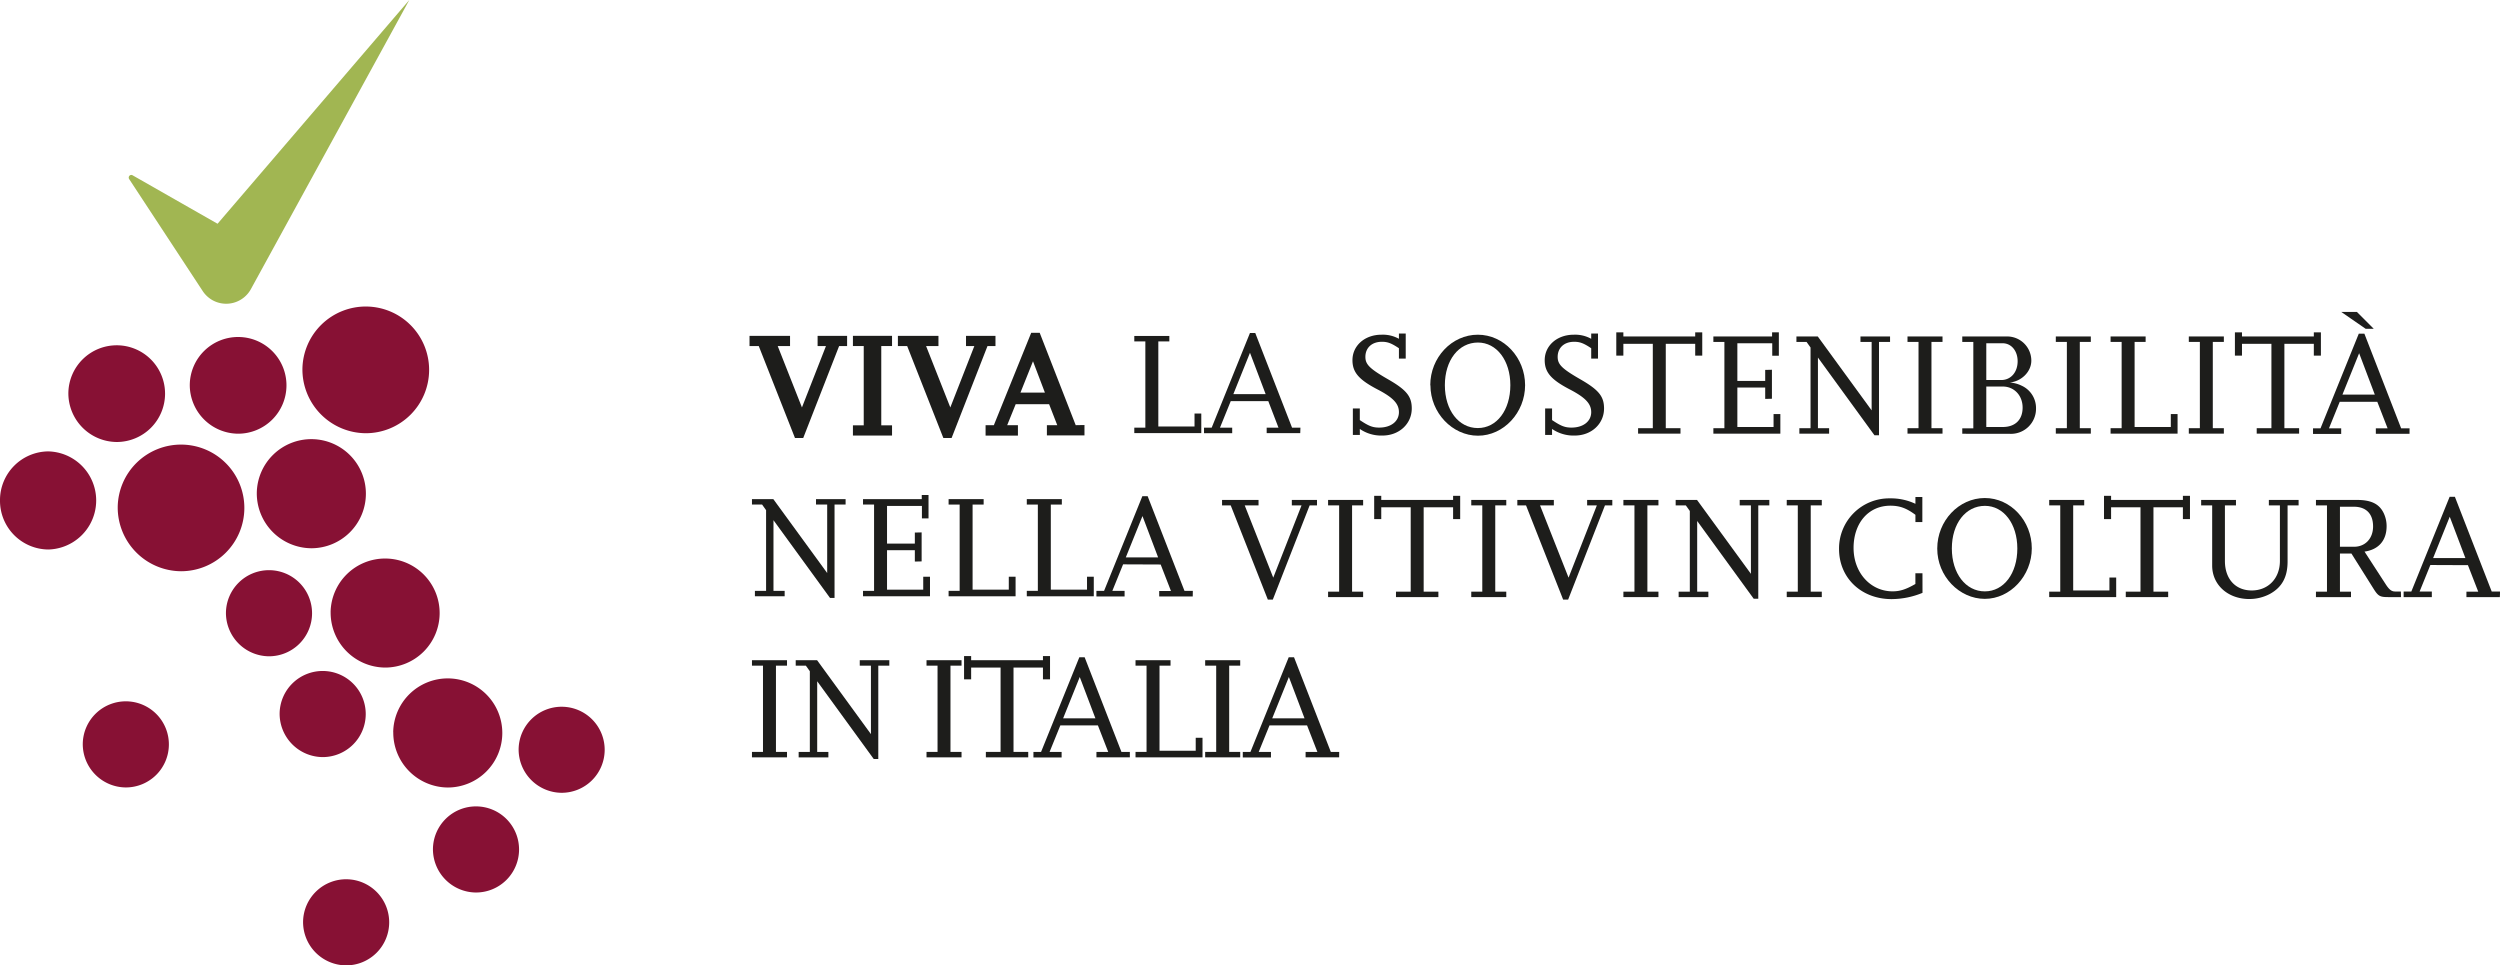 <svg xmlns="http://www.w3.org/2000/svg" viewBox="0 0 798.31 308.22"><defs><style>.cls-1{fill:#1d1d1b;}.cls-2{fill:#a1b652;}.cls-3{fill:#871134;}</style></defs><g id="Livello_2" data-name="Livello 2"><g id="Livello_1-2" data-name="Livello 1"><polygon class="cls-1" points="383.6 138.3 362.21 138.3 362.21 136.56 365.74 136.56 365.74 109.02 362.21 109.02 362.21 107.28 373.4 107.28 373.4 109.02 369.88 109.02 369.88 136.19 381.44 136.19 381.44 132.05 383.6 132.05 383.6 138.3"/><path class="cls-1" d="M404.15,125.85l-5-13.21-5.31,13.21ZM415.2,138.3H404.48v-1.74h3.77L405,128.1l-12,0-3.43,8.46h3.9v1.78h-9v-1.78h2.45l12.22-30.23h1.69l11.75,30.23h2.68Z"/><path class="cls-1" d="M434.24,138.89H432v-8.46h2.22v3.71c2.86,1.93,4.13,2.4,6.2,2.4,3.76,0,6.29-2,6.29-4.93,0-2.68-1.82-4.66-6.9-7.29-5.92-3.1-7.94-5.45-7.94-9.31,0-4.65,3.94-8.13,9.26-8.13a10.53,10.53,0,0,1,5.58,1.31V106.5h2.17v8h-2.17V111.2c-2.39-1.59-3.57-2.06-5.44-2.06-3.2,0-5.27,1.92-5.27,4.83,0,2.4,1.36,3.77,7.24,7.15s7.57,5.46,7.57,9.31c0,4.89-4,8.65-9.36,8.65a12,12,0,0,1-7.23-2.11Z"/><path class="cls-1" d="M461.38,123c0,8,4.41,13.69,10.52,13.69s10.39-5.79,10.39-13.69-4.37-13.62-10.34-13.62c-6.16,0-10.57,5.63-10.57,13.62m-4.66,0c0-8.83,6.86-16.12,15.18-16.12S487,114.21,487,123s-6.87,16.13-15.05,16.13-15.18-7.33-15.18-16.08"/><path class="cls-1" d="M495.61,138.89H493.4v-8.46h2.21v3.71c2.87,1.93,4.14,2.4,6.21,2.4,3.76,0,6.29-2,6.29-4.93,0-2.68-1.83-4.66-6.9-7.29-5.93-3.1-7.95-5.45-7.95-9.31,0-4.65,3.95-8.13,9.27-8.13a10.57,10.57,0,0,1,5.58,1.31V106.5h2.17v8h-2.17V111.2c-2.39-1.59-3.57-2.06-5.45-2.06-3.19,0-5.26,1.92-5.26,4.83,0,2.4,1.36,3.77,7.24,7.15s7.57,5.46,7.57,9.31c0,4.89-4,8.65-9.36,8.65a12.07,12.07,0,0,1-7.24-2.11Z"/><polygon class="cls-1" points="536.62 138.47 523.08 138.47 523.08 136.73 527.78 136.73 527.78 109.79 518.38 109.79 518.38 113.56 516.12 113.56 516.12 106.13 518.38 106.13 518.38 107.44 541.32 107.44 541.32 106.13 543.57 106.13 543.57 113.56 541.32 113.56 541.32 109.79 531.92 109.79 531.92 136.73 536.62 136.73 536.62 138.47"/><polygon class="cls-1" points="568.51 138.47 547.12 138.47 547.12 136.73 550.64 136.73 550.64 109.18 547.12 109.18 547.12 107.44 565.87 107.44 565.87 106.13 568.03 106.13 568.03 113.6 565.92 113.6 565.92 109.61 554.78 109.61 554.78 121.64 563.67 121.64 563.67 118.12 565.82 118.07 565.82 127.33 563.67 127.38 563.67 123.75 554.78 123.75 554.78 136.35 566.34 136.35 566.34 132.22 568.51 132.22 568.51 138.47"/><polygon class="cls-1" points="600.01 138.99 598.56 138.99 580.51 114.17 580.51 136.73 584.08 136.73 584.08 138.47 574.58 138.47 574.58 136.73 578.15 136.73 578.15 110.97 576.88 109.19 573.64 109.19 573.64 107.44 580.46 107.44 597.66 131.04 597.66 109.19 594.09 109.19 594.09 107.44 603.54 107.44 603.54 109.19 600.01 109.19 600.01 138.99"/><polygon class="cls-1" points="620.29 138.47 609.11 138.47 609.11 136.73 612.63 136.73 612.63 109.18 609.11 109.18 609.11 107.44 620.29 107.44 620.29 109.18 616.76 109.18 616.76 136.73 620.29 136.73 620.29 138.47"/><path class="cls-1" d="M634.27,136.35h5.26c4,0,6.34-2.35,6.34-6.2s-2.68-6.72-6.34-6.72h-5.26Zm0-15h4.79c3.05,0,5.22-2.49,5.22-6,0-3.29-2-5.74-4.8-5.74h-5.21Zm-7.67,17.16v-1.74h3.53V109.18H626.6v-1.74h14.29a7.72,7.72,0,0,1,7.76,7.71c0,3.53-3.11,6.63-6.92,7a10,10,0,0,1,3.81,1,7.84,7.84,0,0,1,4.61,7.29,8,8,0,0,1-8.36,8.09Z"/><polygon class="cls-1" points="667.65 138.47 656.47 138.47 656.47 136.73 660 136.73 660 109.18 656.47 109.18 656.47 107.44 667.65 107.44 667.65 109.18 664.13 109.18 664.13 136.73 667.65 136.73 667.65 138.47"/><polygon class="cls-1" points="695.35 138.47 673.96 138.47 673.96 136.73 677.49 136.73 677.49 109.18 673.96 109.18 673.96 107.44 685.15 107.44 685.15 109.18 681.63 109.18 681.63 136.35 693.19 136.35 693.19 132.22 695.35 132.22 695.35 138.47"/><polygon class="cls-1" points="710.13 138.47 698.94 138.47 698.94 136.73 702.47 136.73 702.47 109.18 698.94 109.18 698.94 107.44 710.13 107.44 710.13 109.18 706.6 109.18 706.6 136.73 710.13 136.73 710.13 138.47"/><polygon class="cls-1" points="734.16 138.47 720.62 138.47 720.62 136.73 725.32 136.73 725.32 109.79 715.92 109.79 715.92 113.56 713.66 113.56 713.66 106.13 715.92 106.13 715.92 107.44 738.86 107.44 738.86 106.13 741.12 106.13 741.12 113.56 738.86 113.56 738.86 109.79 729.46 109.79 729.46 136.73 734.16 136.73 734.16 138.47"/><path class="cls-1" d="M758.33,126l-5-13.21L748,126ZM755.42,105l-7.81-5.4h5L758,105Zm14,33.52H758.66v-1.74h3.76l-3.29-8.47-12,0-3.43,8.46h3.9v1.79h-9v-1.79H741l12.22-30.23H755l11.74,30.23h2.69Z"/><polygon class="cls-1" points="266.49 190.93 265.04 190.93 246.99 166.11 246.99 188.67 250.56 188.67 250.56 190.41 241.06 190.41 241.06 188.67 244.63 188.67 244.63 162.91 243.36 161.12 240.12 161.12 240.12 159.38 246.94 159.38 264.14 182.98 264.14 161.12 260.57 161.12 260.57 159.38 270.02 159.38 270.02 161.12 266.49 161.12 266.49 190.93"/><polygon class="cls-1" points="296.97 190.41 275.58 190.41 275.58 188.67 279.11 188.67 279.11 161.12 275.58 161.12 275.58 159.38 294.34 159.38 294.34 158.07 296.5 158.07 296.5 165.54 294.39 165.54 294.39 161.55 283.25 161.55 283.25 173.58 292.13 173.58 292.13 170.06 294.3 170.01 294.3 179.27 292.13 179.32 292.13 175.69 283.25 175.69 283.25 188.29 294.81 188.29 294.81 184.16 296.97 184.16 296.97 190.41"/><polygon class="cls-1" points="324.3 190.41 302.91 190.41 302.91 188.67 306.44 188.67 306.44 161.12 302.91 161.12 302.91 159.38 314.1 159.38 314.1 161.12 310.57 161.12 310.57 188.29 322.13 188.29 322.13 184.16 324.3 184.16 324.3 190.41"/><polygon class="cls-1" points="349.27 190.41 327.88 190.41 327.88 188.67 331.41 188.67 331.41 161.12 327.88 161.12 327.88 159.38 339.07 159.38 339.07 161.12 335.55 161.12 335.55 188.29 347.11 188.29 347.11 184.16 349.27 184.16 349.27 190.41"/><path class="cls-1" d="M369.82,178l-5-13.21L359.49,178Zm11.05,12.46H370.16v-1.74h3.76l-3.29-8.46-12-.05-3.43,8.46h3.91v1.79h-9v-1.79h2.45l12.22-30.23h1.69l11.76,30.23h2.67Z"/><polygon class="cls-1" points="406.44 191.47 404.85 191.47 393 161.39 390.23 161.39 390.23 159.64 401.88 159.64 401.88 161.39 397.47 161.39 406.58 184.46 415.61 161.39 412.51 161.39 412.51 159.64 420.55 159.64 420.55 161.39 418.2 161.39 406.44 191.47"/><polygon class="cls-1" points="435.28 190.67 424.09 190.67 424.09 188.93 427.62 188.93 427.62 161.38 424.09 161.38 424.09 159.64 435.28 159.64 435.28 161.38 431.75 161.38 431.75 188.93 435.28 188.93 435.28 190.67"/><polygon class="cls-1" points="459.31 190.67 445.77 190.67 445.77 188.93 450.47 188.93 450.47 161.99 441.07 161.99 441.07 165.76 438.81 165.76 438.81 158.33 441.07 158.33 441.07 159.64 464.01 159.64 464.01 158.33 466.27 158.33 466.27 165.76 464.01 165.76 464.01 161.99 454.61 161.99 454.61 188.93 459.31 188.93 459.31 190.67"/><polygon class="cls-1" points="480.99 190.67 469.81 190.67 469.81 188.93 473.33 188.93 473.33 161.38 469.81 161.38 469.81 159.64 480.99 159.64 480.99 161.38 477.47 161.38 477.47 188.93 480.99 188.93 480.99 190.67"/><polygon class="cls-1" points="500.74 191.47 499.15 191.47 487.3 161.39 484.52 161.39 484.52 159.64 496.18 159.64 496.18 161.39 491.77 161.39 500.88 184.46 509.91 161.39 506.81 161.39 506.81 159.64 514.85 159.64 514.85 161.39 512.5 161.39 500.74 191.47"/><polygon class="cls-1" points="529.58 190.67 518.39 190.67 518.39 188.93 521.92 188.93 521.92 161.38 518.39 161.38 518.39 159.64 529.58 159.64 529.58 161.38 526.05 161.38 526.05 188.93 529.58 188.93 529.58 190.67"/><polygon class="cls-1" points="561.46 191.19 560 191.19 541.95 166.36 541.95 188.93 545.52 188.93 545.52 190.67 536.03 190.67 536.03 188.93 539.6 188.93 539.6 163.17 538.33 161.39 535.08 161.39 535.08 159.64 541.9 159.64 559.11 183.24 559.11 161.39 555.53 161.39 555.53 159.64 564.99 159.64 564.99 161.39 561.46 161.39 561.46 191.19"/><polygon class="cls-1" points="581.74 190.67 570.55 190.67 570.55 188.93 574.08 188.93 574.08 161.38 570.55 161.38 570.55 159.64 581.74 159.64 581.74 161.38 578.21 161.38 578.21 188.93 581.74 188.93 581.74 190.67"/><path class="cls-1" d="M613.9,189.31a26.1,26.1,0,0,1-9.88,2c-9.68,0-16.77-6.77-16.77-16a16,16,0,0,1,16.26-16.17,18.23,18.23,0,0,1,8.13,1.74V158.7h2.21v8h-2.21v-2.31c-2.86-2.12-5-2.91-8-2.91-7,0-11.75,5.55-11.75,13.49s5.45,13.86,12.45,13.86c2.35,0,4.28-.61,7.29-2.35v-3.43h2.26Z"/><path class="cls-1" d="M623.27,175.15c0,7.95,4.42,13.69,10.53,13.69s10.38-5.79,10.38-13.69-4.36-13.62-10.34-13.62c-6.15,0-10.57,5.63-10.57,13.62m-4.66,0c0-8.83,6.87-16.12,15.19-16.12s15,7.33,15,16.07-6.86,16.13-15,16.13S618.61,184,618.61,175.2"/><polygon class="cls-1" points="675.75 190.67 654.36 190.67 654.36 188.93 657.89 188.93 657.89 161.38 654.36 161.38 654.36 159.64 665.54 159.64 665.54 161.38 662.02 161.38 662.02 188.55 673.59 188.55 673.59 184.42 675.75 184.42 675.75 190.67"/><polygon class="cls-1" points="692.35 190.67 678.81 190.67 678.81 188.93 683.51 188.93 683.51 161.99 674.12 161.99 674.12 165.76 671.86 165.76 671.86 158.33 674.12 158.33 674.12 159.64 697.05 159.64 697.05 158.33 699.31 158.33 699.31 165.76 697.05 165.76 697.05 161.99 687.65 161.99 687.65 188.93 692.35 188.93 692.35 190.67"/><path class="cls-1" d="M734,161.38h-3.52v17.91c0,5-1.8,8.27-5.69,10.39a14.08,14.08,0,0,1-6.54,1.6c-6.81,0-11.85-4.51-11.85-10.67V161.38h-3.52v-1.74H714v1.74h-3.53v17.77c0,5.69,3.34,9.4,8.56,9.4s9-3.8,9-9.44V161.38h-3.53v-1.74H734Z"/><path class="cls-1" d="M747.2,174.59h4.51c3.57,0,6.07-2.63,6.07-6.48,0-4.05-2.21-6.3-6.16-6.3H747.2Zm19.51,16.08h-4c-2.77,0-3.29-.29-4.84-2.77l-7-11.14H747.2v12.17h3.53v1.74H739.54v-1.74h3.52V161.38h-3.52v-1.74h13.07c4.55,0,7.14,1.27,8.55,4.19a9.6,9.6,0,0,1,.94,4.18c0,4.56-2.53,7.48-7.05,8.13l6.77,10.44c1.13,1.74,1.88,2.3,3,2.3h1.84Z"/><path class="cls-1" d="M787.26,178.21l-5-13.21-5.31,13.21Zm11,12.46H787.59v-1.74h3.77l-3.29-8.46-12-.05-3.43,8.46h3.9v1.79h-9v-1.79H770l12.22-30.23h1.69l11.75,30.23h2.68Z"/><polygon class="cls-1" points="251.31 241.84 240.12 241.84 240.12 240.1 243.64 240.1 243.64 212.56 240.12 212.56 240.12 210.82 251.31 210.82 251.31 212.56 247.78 212.56 247.78 240.1 251.31 240.1 251.31 241.84"/><polygon class="cls-1" points="280.46 242.36 279 242.36 260.95 217.54 260.95 240.11 264.52 240.11 264.52 241.85 255.03 241.85 255.03 240.11 258.6 240.11 258.6 214.34 257.33 212.56 254.09 212.56 254.09 210.81 260.91 210.81 278.11 234.42 278.11 212.56 274.54 212.56 274.54 210.81 283.98 210.81 283.98 212.56 280.46 212.56 280.46 242.36"/><polygon class="cls-1" points="307.04 241.84 295.86 241.84 295.86 240.1 299.38 240.1 299.38 212.56 295.86 212.56 295.86 210.82 307.04 210.82 307.04 212.56 303.51 212.56 303.51 240.1 307.04 240.1 307.04 241.84"/><polygon class="cls-1" points="328.34 241.84 314.81 241.84 314.81 240.1 319.51 240.1 319.51 213.17 310.11 213.17 310.11 216.93 307.85 216.93 307.85 209.5 310.11 209.5 310.11 210.82 333.04 210.82 333.04 209.5 335.3 209.5 335.3 216.93 333.04 216.93 333.04 213.17 323.64 213.17 323.64 240.1 328.34 240.1 328.34 241.84"/><path class="cls-1" d="M349.79,229.38l-5-13.2-5.31,13.2Zm11,12.46H350.12V240.1h3.76l-3.29-8.46-12,0-3.43,8.46H339v1.78h-9v-1.78h2.44l12.22-30.23h1.69l11.75,30.23h2.69Z"/><polygon class="cls-1" points="383.99 241.84 362.6 241.84 362.6 240.1 366.12 240.1 366.12 212.56 362.6 212.56 362.6 210.82 373.78 210.82 373.78 212.56 370.26 212.56 370.26 239.73 381.82 239.73 381.82 235.59 383.99 235.59 383.99 241.84"/><polygon class="cls-1" points="396.03 241.84 384.84 241.84 384.84 240.1 388.36 240.1 388.36 212.56 384.84 212.56 384.84 210.82 396.03 210.82 396.03 212.56 392.51 212.56 392.51 240.1 396.03 240.1 396.03 241.84"/><path class="cls-1" d="M416.57,229.38l-5-13.2-5.32,13.2Zm11.05,12.46H416.91V240.1h3.76l-3.29-8.46-12,0-3.44,8.46h3.91v1.78h-9v-1.78h2.45l12.22-30.23h1.69l11.75,30.23h2.68Z"/><path class="cls-2" d="M69.47,71.45,42.38,56a.82.82,0,0,0-.9,0,.86.86,0,0,0-.23,1.19L64.72,92.93a9.12,9.12,0,0,0,3.12,2.92A9,9,0,0,0,80.13,92.3l.6-1.1L130.7,0Z"/><path class="cls-3" d="M96.57,117.82a20.23,20.23,0,1,1,20.23,20.52,20.37,20.37,0,0,1-20.23-20.52"/><path class="cls-3" d="M37.59,161.9A20.22,20.22,0,1,1,57.8,182.41,20.36,20.36,0,0,1,37.59,161.9"/><path class="cls-3" d="M0,159.8a15.56,15.56,0,0,1,15.44-15.66,15.67,15.67,0,0,1,0,31.33A15.56,15.56,0,0,1,0,159.8"/><path class="cls-3" d="M21.83,125.48a15.44,15.44,0,1,1,15.44,15.66,15.56,15.56,0,0,1-15.44-15.66"/><path class="cls-3" d="M60.6,122.82A15.44,15.44,0,1,1,76,138.49,15.55,15.55,0,0,1,60.6,122.82"/><path class="cls-3" d="M105.57,195.5A17.41,17.41,0,1,1,123,213.17a17.54,17.54,0,0,1-17.42-17.67"/><path class="cls-3" d="M125.56,233.8A17.42,17.42,0,1,1,143,251.47a17.55,17.55,0,0,1-17.42-17.67"/><path class="cls-3" d="M82,157.4a17.42,17.42,0,1,1,17.41,17.67A17.54,17.54,0,0,1,82,157.4"/><path class="cls-3" d="M72.15,195.62A13.75,13.75,0,1,1,85.9,209.57a13.85,13.85,0,0,1-13.75-13.95"/><path class="cls-3" d="M89.29,227.76a13.75,13.75,0,1,1,13.75,14,13.86,13.86,0,0,1-13.75-14"/><path class="cls-3" d="M26.43,237.45a13.75,13.75,0,1,1,13.74,14,13.84,13.84,0,0,1-13.74-14"/><path class="cls-3" d="M165.61,239.16a13.74,13.74,0,1,1,13.75,14,13.84,13.84,0,0,1-13.75-14"/><path class="cls-3" d="M138.25,271.05A13.75,13.75,0,1,1,152,285a13.84,13.84,0,0,1-13.75-13.94"/><path class="cls-3" d="M96.78,294.27a13.75,13.75,0,1,1,13.75,14,13.84,13.84,0,0,1-13.75-14"/><polygon class="cls-1" points="261.08 110.5 263.75 110.5 256.08 130.11 248.34 110.5 252.28 110.5 252.28 107.24 239.34 107.24 239.34 110.5 242.29 110.5 253.66 139.37 253.85 139.86 256.49 139.86 267.95 110.5 270.5 110.5 270.5 107.24 261.08 107.24 261.08 110.5"/><polygon class="cls-1" points="272.36 110.5 275.81 110.5 275.81 135.82 272.36 135.82 272.36 139.08 284.85 139.08 284.85 135.82 281.41 135.82 281.41 110.5 284.85 110.5 284.85 107.24 272.36 107.24 272.36 110.5"/><polygon class="cls-1" points="317.88 110.5 317.88 107.24 308.47 107.24 308.47 110.5 311.13 110.5 303.46 130.11 295.72 110.5 299.67 110.5 299.67 107.24 286.72 107.24 286.72 110.5 289.68 110.5 301.04 139.37 301.24 139.86 303.87 139.86 315.33 110.5 317.88 110.5"/><path class="cls-1" d="M333.66,125.36h-7.8l4-10Zm9.84,10.41L332,106.27h-2.71l-11.93,29.5h-2.64v3.32h10.33v-3.32h-3.43l2.71-6.69,10.68,0,2.6,6.69h-3.31v3.27h12v-3.32Z"/></g></g></svg>